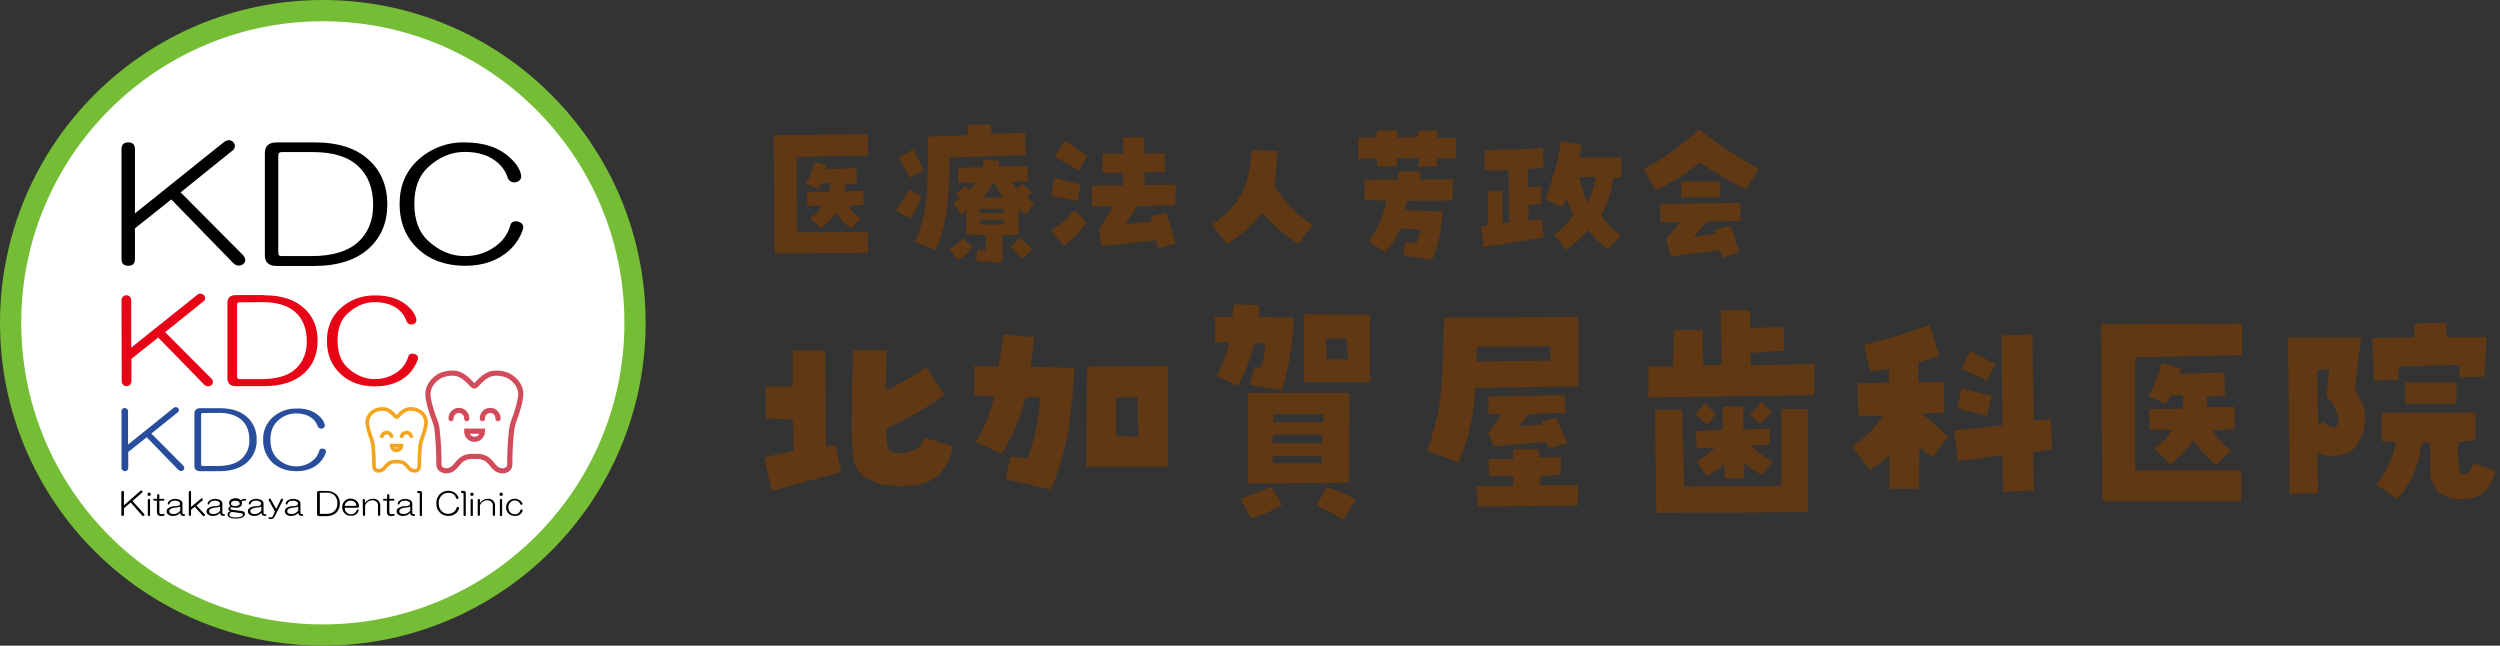 <?xml version="1.0" encoding="utf-8"?>
<!-- Generator: Adobe Illustrator 25.0.1, SVG Export Plug-In . SVG Version: 6.00 Build 0)  -->
<svg version="1.1" id="レイヤー_1" xmlns="http://www.w3.org/2000/svg" xmlns:xlink="http://www.w3.org/1999/xlink" x="0px"
	 y="0px" viewBox="0 0 1341.3 346.4" style="enable-background:new 0 0 1341.3 346.4;" xml:space="preserve">
<rect x="0" y="0" width="1341.3" height="346.4" fill="#333333" stroke="none"/>
<style type="text/css">
	.st0{fill:#603813;}
	.st1{fill:#FFFFFF;stroke:#76BD36;stroke-width:11.39;stroke-miterlimit:10;}
	.st2{fill:#FFFFFF;stroke:#D24B5B;stroke-width:2.782;stroke-miterlimit:10;}
	.st3{fill:none;stroke:#D24B5B;stroke-width:2.782;stroke-linecap:round;stroke-miterlimit:10;}
	.st4{fill:#FFFFFF;stroke:#F4A51F;stroke-width:1.987;stroke-miterlimit:10;}
	.st5{fill:none;stroke:#F4A51F;stroke-width:1.987;stroke-miterlimit:10;}
	.st6{fill:#E60416;}
	.st7{fill:#274D9C;}
</style>
<g>
	<path class="st0" d="M791.5,208.1c-0.4,13.7-3.5,27.1-9,40l-16.9-6.3c4.3-11.4,7.1-23.1,7.8-35.3s1.2-24.3,1.2-36.1l72.2-0.4v37.3
		L791.5,208.1z M792.2,186.1v7.8l39.6-0.4v-7.8L792.2,186.1z M826.4,255.6l-0.4,4.7h20.8l-0.4,11l-53.7,0.4l-0.4-11h19.6v-5.1
		l-12.9-0.4l-0.4-9h13.3V241h13.7v4.3h11.8v9.4L826.4,255.6z M801.3,239.5l-2.7-7.1l7.1-10.2h-7.1v-9.4l40.8-0.8l0.4,9.4l-19.6,0.8
		l-5.5,6.7l13.3-1.2l-0.8-1.6l7.8-2l5.9,13.7l-9.8,2.7l-1.6-3.5L801.3,239.5z"/>
	<path class="st0" d="M443.1,239.5l5.1-0.8l3.1,14.5l-37.3,10.2l-3.9-18l15.7-3.5l-0.4-16.9l-14.5-0.4v-17.3h14.5v-19.2h17.3
		L443.1,239.5z M490.6,241.4c2.7-1.2,4.7-3.9,5.1-6.7l15.3,4.7c-0.8,7.1-4.3,13.3-9.8,17.3c-3.9,2.4-8.6,3.5-13.3,3.9
		c-4.3,0.4-9,0-13.3-0.4c-4.3-0.8-8.2-2.4-11.8-5.1c-3.1-2.7-5.1-7.1-5.1-11.4c-0.4-5.1-0.8-10.2-0.8-14.9c0-13.7,0.4-27.5,0.8-40.8
		h18c-0.4,7.1-0.4,14.1-0.4,21.6c7.5-3.5,14.5-7.8,21.6-12.6l9.8,14.9c-9.8,7.1-20,12.9-31,18c-0.4,3.5,0,7.1,0.8,10.6
		c0.8,1.6,2.7,2.4,6.3,2.7C485.5,243,487.9,242.6,490.6,241.4z"/>
	<path class="st0" d="M537.3,243.4l-13.7-6.3c4.7-7.5,7.8-15.7,9.8-24.3l-10.6-0.8v-15.7l12.9,0.4c1.2-5.9,2-11.4,2.7-17.3l16.5,1.6
		c-0.4,5.1-1.2,10.2-2,15.7l23.5,0.8c-0.4,11-1.6,22-3.1,32.9c-2,11-5.1,21.6-9.4,32.2l-24.3-5.5l2.7-12.2l9,1.2
		c3.9-10.6,6.3-21.6,6.7-32.9h-7.8C547.5,224.2,543.2,234.4,537.3,243.4z M626.7,196.3v54.1h-43.9l0.4-53.7L626.7,196.3z M598.9,234
		l11.8,0.4l-0.4-21.2h-11.4V234z"/>
	<path class="st0" d="M651.8,183.4V170h9.4l0.8-6.7l13.7,0.4l-0.4,6.3l18.8,0.4c-0.4,13.3-2.4,26.3-6.3,38.8l-17.3-2.7l2.4-9
		l3.5-0.4c1.6-4.3,2.4-8.6,2.4-12.9H673c-2,7.8-4.7,15.7-9,22.8l-11.4-5.5c3.5-5.5,5.5-11.4,6.7-17.7L651.8,183.4z M687.9,270.9
		c-5.1,3.1-11,5.5-16.9,7.1l-5.5-10.6c5.5-1.6,11-3.9,16.5-6.3L687.9,270.9z M724,210.8l-0.4,48.2l-54.1,0.4v-48.6H724z
		 M682.8,233.2v4.7h26.7l-0.4-4.7H682.8z M682.8,248.5h26.3v-3.9h-26.3V248.5z M683.2,226.5h26.7v-4.3h-26.7V226.5z M735,168.9V205
		h-35.3v-36.5L735,168.9z M727.5,268.1l-6.7,10.6c-4.7-2.7-9.4-5.1-14.5-7.5l5.5-9.8C717.3,263,722.4,265.4,727.5,268.1z
		 M711.8,192.8h11.4l-0.8-11.4l-11,0.4L711.8,192.8z"/>
	<path class="st0" d="M939.3,189.3v6.7l34.1-0.8V212l-89,1.2v-16.5h13.3l0.4-19.6h15.3l0.4,18.8h9.8l-0.4-29.4h15.7v9.4l18-0.4
		l0.4,12.6L939.3,189.3z M955.8,260.7v-41.2h14.1v55.3l-81.2,0.4l-0.8-55.3h14.5l1.2,41.2L955.8,260.7z M914.6,216.3l5.9,5.9
		l-4.3,5.5l-6.7-5.1L914.6,216.3z M910.3,247.7c3.5-2,7.1-4.7,9.8-7.5l-9.8,0.4l-0.4-9.4l14.1-0.4l0.4-12.6h11v12.2l14.1-0.4v8.6
		l-10.2,0.4c3.5,3.5,7.5,6.3,11.8,8.6l-5.9,7.1c-3.5-1.6-6.7-3.9-9.4-6.3v8.2h-10.6v-7.8c-2.7,2.7-5.9,5.1-9.4,6.7L910.3,247.7z
		 M945.2,215.9l5.5,5.1l-6.3,6.3l-5.5-4.7L945.2,215.9z"/>
	<path class="st0" d="M1043.3,221.4l-12.2,0.4l14.1,12.2l-8.2,11.4l-7.1-5.1l-0.4,22h-15.7v-18.4c-3.1,3.1-6.7,5.9-10.6,8.2
		l-9.4-12.6c6.7-4.3,12.2-10.2,16.9-16.5H997l-0.4-17.3l16.9-0.4v-7.5c-3.5,0.8-6.7,1.2-10.2,1.6l-3.1-14.5
		c11.8-2.7,23.5-6.3,34.9-10.6l5.5,16.5c-3.9,1.2-7.5,2.4-11.4,3.5V205h13.7L1043.3,221.4z M1090.4,179.5l0.8,46.3l9-0.8l0.8,15.7
		l-10.2,2l0.4,20.4l-16.5,0.8l-0.4-19.6l-23.9,3.1l-2-16.5l25.9-2.7l-0.4-48.2L1090.4,179.5z M1050,219.1l2.4-10.6l16.1,3.9
		L1066,223L1050,219.1z M1070.7,195.5l-4.7,8.6l-13.7-6.3l4.7-9.4L1070.7,195.5z"/>
	<path class="st0" d="M1128,268.9l-0.8-94.9l75.7-0.4v16.9l-57.3,1.2v60.8h56.9v16.5H1128z M1199,218.7v11.4l-11.8,0.8
		c2.4,4.3,5.9,7.8,9.8,10.6l-7.8,7.8c-5.1-3.5-9-7.8-12.2-12.9c-3.5,4.7-7.8,9-12.6,12.6l-8.6-8.6c3.9-2.4,7.1-5.5,9.4-9.8h-11.8
		l-0.4-11l18-0.4l0.4-7.1h-6.7c-0.8,1.6-1.6,3.1-2.7,4.7l-9.4-4.3c3.1-5.5,5.5-11.4,7.1-17.7l10.2,2.7c-0.4,0.8-0.8,2-0.8,3.1
		l24.3-0.8l0.4,12.6l-9.8,0.4v5.5h14.9V218.7z"/>
	<path class="st0" d="M1243.7,264.6l-15.3,0.4l-0.8-83.9h39.2l-3.5,27.8c3.5,4.7,5.9,10.6,5.5,16.5c0,5.9-2.4,11.8-6.7,16.1
		c-2.7,2-5.9,2.7-9.4,3.1c-3.1,0.4-6.7-0.4-9.4-2L1243.7,264.6z M1249.6,198.3h-6.3l0.4,30.2l2.7-2.4c1.2,1.6,2.7,2.4,4.3,3.1
		c2,0.8,3.1,0,3.9-2.4c0-5.5-2.4-10.6-6.3-14.1L1249.6,198.3z M1286.5,203.8l-12.9,0.4l-0.8-22.8l22.4-0.4l0.4-7.5l16.9-0.4v7.8
		h21.6l-1.2,21.2l-13.3,0.4v-6.7l-32.2,0.8L1286.5,203.8z M1326.9,248.5l11.8,3.9c-0.8,5.5-3.5,10.2-8.2,13.3
		c-3.5,1.6-7.8,2.4-11.8,2c-3.9,0-7.8-1.6-11-4.3c-2.7-3.5-4.3-7.8-3.9-12.2c0-5.5,0-9.8,0-13.7h-4.7c-0.8,11.4-5.5,22-12.9,30.2
		l-11.4-7.8c5.5-6.3,9.4-14.5,10.6-22.8l-7.5-0.4v-15.3h50.2v14.9l-9,0.8c-0.8,5.1-0.4,10.6,0.4,15.7c0.4,1.2,1.6,2,3.9,1.6
		C1325.3,252.8,1326.5,250.8,1326.9,248.5z M1290.4,216.7v-11.4h27.5v11.4H1290.4z"/>
</g>
<circle class="st1" cx="173.2" cy="173.2" r="167.5"/>
<path class="st2" d="M254.6,244.9c-9.9-0.8-8.6,7.7-15.3,7.7c-1.7,0-3.8-1.1-3.8-3.2c0-6.3-0.3-12.7-1-18.9
	c-0.2-1.8-0.7-3.6-1.4-5.3c-1.4-3.4-3.5-10.2-3.5-13.8s2-6.8,5.7-9.3c2.5-1.7,7.7-2.5,10.7-1.4c4.9,1.8,7.3,6.5,8.5,6.4
	c1.2,0.1,3.5-4.6,8.5-6.4c3-1.1,8.2-0.3,10.7,1.4c3.7,2.4,5.7,5.8,5.7,9.3s-2.1,10.3-3.5,13.8c-0.7,1.7-1.1,3.5-1.4,5.3
	c-0.7,6.3-1,12.6-1,18.9c0,2.1-2.1,3.2-3.8,3.2C263.2,252.6,264.5,244.1,254.6,244.9z"/>
<path class="st3" d="M258.8,224.6c-0.1-2.3,1.7-4.3,4-4.4c2.3-0.1,4.3,1.7,4.4,4c0,0.1,0,0.3,0,0.4"/>
<path class="st3" d="M242,224.6c-0.1-2.3,1.7-4.3,4-4.4c2.3-0.1,4.3,1.7,4.4,4c0,0.1,0,0.3,0,0.4"/>
<path class="st3" d="M250.4,231.3c-0.1,2.3,1.7,4.3,4,4.4c2.3,0.1,4.3-1.7,4.4-4c0-0.1,0-0.3,0-0.4H250.4z"/>
<path class="st4" d="M212.8,247.7c-6.2-0.5-5.5,4.9-9.7,4.9c-1.2,0.1-2.3-0.8-2.4-2c0-4-0.2-8-0.6-12c-0.2-1.1-0.5-2.3-0.9-3.4
	c-0.9-2.2-2.2-6.5-2.2-8.7c0.1-2.4,1.5-4.7,3.6-5.9c2.1-1.2,4.5-1.5,6.8-0.9c3.1,1.1,4.6,4.1,5.4,4.1s2.2-2.9,5.4-4.1
	c2.3-0.6,4.7-0.3,6.8,0.9c2.1,1.2,3.5,3.4,3.6,5.9c0,2.2-1.3,6.5-2.2,8.7c-0.4,1.1-0.7,2.2-0.9,3.4c-0.4,4-0.6,8-0.6,12
	c-0.1,1.2-1.2,2.1-2.4,2C218.2,252.6,219,247.2,212.8,247.7z"/>
<path class="st5" d="M215.4,234.9c-0.1-1.5,1-2.7,2.5-2.8s2.7,1,2.8,2.5c0,0.1,0,0.2,0,0.3"/>
<path class="st5" d="M204.8,234.9c-0.1-1.5,1-2.7,2.5-2.8s2.7,1,2.8,2.5c0,0.1,0,0.2,0,0.3"/>
<path class="st5" d="M210.1,239.1c0.1,1.5,1.4,2.6,2.8,2.5c1.3-0.1,2.4-1.2,2.5-2.5H210.1z"/>
<path d="M65.2,80c0-2.4,1.2-3.6,3.6-3.6s3.6,1.2,3.6,3.6v34.5l47.9-38.4c1.9-1.3,3.6-1.2,5,0.3c1.1,1.3,0.9,3.1-0.3,4.2
	c-0.1,0.1-0.3,0.2-0.4,0.3l-27.7,22.3l33.7,33.9c1.4,1.9,1.3,3.6-0.4,4.8c-1.9,1.1-3.7,0.7-5.3-1l-33-33.9l-19.5,15.5V139
	c0,2.4-1.2,3.6-3.6,3.6s-3.6-1.2-3.6-3.6L65.2,80z"/>
<path d="M168.8,76.4c12.6,0,22.3,3.1,29.1,9.4c6.6,6,9.9,14,9.9,23.9c0,9.7-3.3,17.5-9.9,23.6c-6.9,6.2-16.7,9.4-29.5,9.4h-19.9
	c-4.3,0-6.4-1.9-6.4-5.8V82.2c0-3.9,2.1-5.8,6.4-5.8H168.8z M151.1,81.6c-1.2,0-1.8,0.5-1.8,1.6v52.6c0,1.1,0.6,1.6,1.8,1.6h16
	c11.1,0,19.4-2.5,24.9-7.4c5.5-5,8.2-11.6,8.2-20c0-9-2.7-16-8.2-21c-5.4-5-13.5-7.4-24.1-7.4L151.1,81.6z"/>
<path d="M273.8,84.8c3.1,2.8,5,5.7,5.7,8.7c0.5,2.2-0.4,3.6-2.5,4.2c-1.9,0.6-3.9-0.4-4.6-2.3c-0.9-3-2.7-5.7-5-7.8
	c-4.5-4.1-10.5-6.1-18.1-6.1c-7.1,0-13.6,2.7-19.5,8.1c-5,4.5-7.5,11.1-7.5,19.7c0,8.8,2.5,15.5,7.5,20c5.9,5.4,12.4,8.1,19.5,8.1
	c7,0.1,13.7-2.4,18.8-7.1c2.7-2.5,4.7-5.8,5.7-9.4c0.5-1.9,2-2.6,4.6-1.9c2.1,0.9,2.8,2.3,2.1,4.2c-1.4,4.2-3.9,8-7.1,11
	c-6.2,5.6-14.1,8.4-23.8,8.4c-10.2,0-18.5-2.9-24.9-8.7c-6.9-6.2-10.3-14.4-10.3-24.5c0-9.7,3.3-17.5,9.9-23.6
	c6.8-6.2,15.7-9.6,24.9-9.4C259.8,76.4,267.9,79.2,273.8,84.8z"/>
<path class="st6" d="M65.2,161c0-1.4,1.2-2.6,2.6-2.6c1.4,0,2.6,1.2,2.6,2.6v25.5l35.4-28.3c1-0.9,2.7-0.9,3.6,0.2
	c0,0,0,0.1,0.1,0.1c0.8,0.9,0.7,2.3-0.2,3.1c-0.1,0.1-0.2,0.2-0.3,0.2l-20.4,16.4l24.9,25c1.1,1.4,1,2.6-0.3,3.6
	c-1.3,0.8-3,0.5-3.9-0.7l-24.4-25l-14.4,11.4v12.1c0,1.4-1.2,2.6-2.6,2.6c-1.4,0-2.6-1.2-2.6-2.6c0,0,0,0,0,0L65.2,161z"/>
<path class="st6" d="M141.6,158.4c9.3,0,16.4,2.3,21.5,6.9c4.9,4.4,7.3,10.3,7.3,17.6c0,7.1-2.4,12.9-7.3,17.4
	c-5.1,4.6-12.3,6.9-21.7,6.9h-14.7c-3.1,0-4.7-1.4-4.7-4.3v-40.3c0-2.9,1.6-4.3,4.7-4.3H141.6z M128.5,162.2c-0.9,0-1.3,0.4-1.3,1.2
	v38.8c0,0.8,0.4,1.2,1.3,1.2h11.8c8.2,0,14.3-1.8,18.3-5.5c4-3.7,6-8.6,6-14.8c0-6.7-2-11.8-6-15.5c-4-3.7-9.9-5.5-17.8-5.5
	L128.5,162.2z"/>
<path class="st6" d="M219.1,164.5c2,1.7,3.5,3.9,4.2,6.4c0.4,1.2-0.2,2.6-1.4,3c-0.1,0-0.3,0.1-0.4,0.1c-1.4,0.4-2.9-0.3-3.4-1.7
	c-0.7-2.2-2-4.2-3.7-5.7c-3.3-3-7.8-4.5-13.4-4.5c-5.2,0-10,2-14.4,6c-3.7,3.3-5.5,8.2-5.5,14.5c0,6.5,1.8,11.4,5.5,14.8
	c4.4,4,9.2,6,14.4,6c5.1,0.1,10.1-1.8,13.9-5.2c2-1.9,3.4-4.3,4.2-6.9c0.4-1.4,1.5-1.9,3.4-1.4c1.6,0.7,2.1,1.7,1.6,3.1
	c-1.1,3.1-2.9,5.9-5.2,8.1c-4.5,4.1-10.4,6.2-17.6,6.2c-7.5,0-13.6-2.1-18.3-6.4c-5.1-4.6-7.6-10.6-7.6-18.1
	c0-7.1,2.4-12.9,7.3-17.4c5-4.6,11.6-7,18.3-6.9C208.7,158.4,214.7,160.4,219.1,164.5z"/>
<path class="st7" d="M65.1,220.8c-0.1-1,0.7-1.9,1.7-1.9s1.9,0.7,1.9,1.7c0,0.1,0,0.2,0,0.3v17.6l24.4-19.6c0.7-0.7,1.8-0.6,2.5,0.1
	c0,0,0,0,0,0c0.6,0.6,0.5,1.6-0.1,2.1c-0.1,0.1-0.1,0.1-0.2,0.2l-14.1,11.3l17.2,17.3c0.7,1,0.7,1.8-0.2,2.5
	c-0.9,0.6-2.1,0.3-2.7-0.5l-16.8-17.3l-9.9,7.9v8.4c0.1,1-0.7,1.9-1.7,1.9s-1.9-0.7-1.9-1.7c0-0.1,0-0.2,0-0.3V220.8z"/>
<path class="st7" d="M117.8,219c6.4,0,11.3,1.6,14.8,4.8c3.4,3.1,5.3,7.6,5.1,12.2c0.2,4.6-1.7,8.9-5.1,12c-3.5,3.2-8.5,4.8-15,4.8
	h-10.1c-2.2,0-3.3-1-3.2-3v-27.8c0-2,1.1-3,3.2-3L117.8,219z M108.8,221.6c-0.6,0-0.9,0.3-0.9,0.8v26.8c0,0.6,0.3,0.8,0.9,0.8h8.1
	c5.7,0,9.9-1.3,12.7-3.8c2.8-2.6,4.3-6.3,4.2-10.2c0-4.6-1.4-8.2-4.2-10.7c-2.8-2.5-6.9-3.8-12.3-3.8L108.8,221.6z"/>
<path class="st7" d="M171.3,223.3c1.4,1.1,2.4,2.7,2.9,4.4c0.3,0.9-0.2,1.8-1,2.1c-0.1,0-0.2,0.1-0.3,0.1c-1,0.3-2-0.2-2.4-1.1
	c-0.5-1.5-1.4-2.9-2.5-3.9c-2.3-2.1-5.4-3.1-9.2-3.1c-3.7,0-7.3,1.5-9.9,4.1c-2.5,2.3-3.8,5.6-3.8,10c0,4.5,1.3,7.9,3.8,10.2
	c2.7,2.6,6.2,4.1,9.9,4.1c3.5,0.1,7-1.2,9.6-3.6c1.4-1.3,2.4-2.9,2.9-4.8c0.2-1,1-1.3,2.4-1c1.1,0.4,1.4,1.2,1.1,2.1
	c-0.7,2.1-2,4-3.6,5.6c-3.1,2.9-7.2,4.3-12.1,4.3c-5.2,0-9.4-1.5-12.7-4.4c-3.5-3.2-5.4-7.8-5.2-12.5c-0.2-4.6,1.7-8.9,5.1-12
	c3.5-3.1,8-4.8,12.7-4.7C164.1,219,168.3,220.4,171.3,223.3z"/>
<path d="M65.1,264.1c0-0.5,0.2-0.7,0.7-0.7c0.4,0,0.7,0.2,0.7,0.7v7l8.9-7.8c0.2-0.2,0.6-0.2,0.8,0c0,0,0.1,0.1,0.1,0.1
	c0.2,0.3,0.2,0.7-0.1,0.9c0,0,0,0,0,0l-5.1,4.5l6.2,6.9c0.3,0.3,0.3,0.7,0,0.9c0,0,0,0-0.1,0.1c-0.3,0.2-0.7,0.2-1-0.1
	c0,0,0,0,0-0.1l-6.1-6.9l-3.6,3.1v3.4c0,0.5-0.2,0.7-0.7,0.7s-0.7-0.2-0.7-0.7L65.1,264.1z"/>
<path d="M80.6,264.5c0.2,0.2,0.3,0.4,0.3,0.7c0,0.5-0.4,0.9-0.9,0.9c-0.5,0-0.9-0.4-0.9-0.9c0,0,0,0,0,0c0-0.2,0.1-0.5,0.3-0.7
	C79.6,264.2,80.2,264.2,80.6,264.5z M79.3,268.3c0-0.4,0.2-0.6,0.6-0.6s0.6,0.2,0.6,0.6v7.9c0,0.4-0.2,0.7-0.6,0.7s-0.6-0.2-0.6-0.7
	V268.3z"/>
<path d="M84.3,267.6v-1.8c0-0.4,0.2-0.7,0.6-0.7c0.4,0,0.6,0.2,0.6,0.7v1.8h2.2c0.3,0,0.5,0.1,0.5,0.5s-0.2,0.5-0.5,0.5h-2.2v6.1
	c0,0.3,0.1,0.7,0.3,0.9c0.3,0.2,0.6,0.3,1,0.3c0.3,0,0.6-0.1,0.8-0.2c0.3-0.1,0.5,0,0.7,0.3c0.1,0.3-0.1,0.5-0.4,0.7
	c-0.4,0.1-0.9,0.2-1.3,0.2c-0.6,0-1.2-0.1-1.8-0.5c-0.4-0.4-0.6-1-0.6-1.6v-6.2h-1.5c-0.3,0-0.5-0.2-0.5-0.5s0.2-0.5,0.5-0.5
	L84.3,267.6z"/>
<path d="M97.2,268.6c0.5,0.5,0.8,1.3,0.7,2v4.4c0,0.6,0.3,0.9,0.8,0.9c0.4,0,0.6,0.1,0.6,0.4s-0.2,0.5-0.6,0.5c-0.5,0.1-1,0-1.4-0.3
	c-0.4-0.3-0.6-0.8-0.7-1.3c-0.9,1.1-2.3,1.6-3.7,1.6c-1,0.1-1.9-0.2-2.7-0.8c-0.5-0.4-0.8-1-0.8-1.6c0-0.6,0.2-1.2,0.7-1.6
	c1-0.8,2.3-1.2,3.6-1.2c0.6,0,1.2-0.1,1.8-0.2c0.3-0.1,0.6-0.2,0.8-0.4c0.2-0.2,0.3-0.6,0.3-0.9c0-0.3-0.2-0.6-0.4-0.8
	c-0.7-0.5-1.6-0.8-2.4-0.7c-1.5,0-2.5,0.5-2.8,1.6c-0.1,0.4-0.4,0.5-0.7,0.5c-0.3-0.1-0.4-0.4-0.3-0.7c0,0,0,0,0,0
	c0.1-0.4,0.3-0.9,0.7-1.2C92.5,267.3,95.2,267.3,97.2,268.6L97.2,268.6z M96.7,271.8c-0.8,0.3-1.6,0.5-2.4,0.5
	c-2.3,0.2-3.5,0.9-3.5,1.9s0.8,1.6,2.2,1.6c1.4,0.1,2.8-0.6,3.7-1.8L96.7,271.8z"/>
<path d="M101.3,264c0-0.4,0.2-0.6,0.6-0.6s0.6,0.2,0.6,0.6v8l5.4-4.5c0.2-0.2,0.6-0.2,0.8,0.1c0,0,0,0,0,0c0.2,0.3,0.2,0.7-0.1,0.9
	c0,0,0,0,0,0l-3.2,2.7l4.4,4.7c0.2,0.2,0.2,0.6,0,0.9c-0.3,0.2-0.7,0.2-1-0.1l-4.3-4.8l-2,1.6v2.6c0,0.4-0.2,0.7-0.6,0.7
	c-0.4,0-0.6-0.2-0.6-0.7L101.3,264z"/>
<path d="M118.6,268.6c0.5,0.5,0.8,1.3,0.7,2v4.4c0,0.6,0.3,0.9,0.8,0.9c0.4,0,0.6,0.1,0.6,0.4c0,0.4-0.2,0.5-0.6,0.5
	c-0.7,0-1.2-0.1-1.4-0.3c-0.4-0.3-0.6-0.8-0.7-1.3c-0.9,1.1-2.3,1.6-3.7,1.6c-1,0.1-1.9-0.2-2.7-0.8c-0.5-0.4-0.8-1-0.8-1.6
	c0-0.6,0.2-1.2,0.7-1.6c1-0.8,2.3-1.2,3.6-1.2c0.6,0,1.2-0.1,1.8-0.2c0.3-0.1,0.6-0.2,0.8-0.4c0.2-0.2,0.3-0.6,0.3-0.9
	c0-0.3-0.2-0.6-0.4-0.8c-0.7-0.5-1.6-0.8-2.4-0.7c-1.5,0-2.5,0.5-2.8,1.6c-0.1,0.4-0.4,0.5-0.7,0.5c-0.3-0.1-0.4-0.4-0.3-0.7
	c0,0,0,0,0,0c0.1-0.4,0.3-0.9,0.7-1.2C114,267.3,116.6,267.3,118.6,268.6L118.6,268.6z M118.1,271.8c-0.8,0.3-1.6,0.5-2.4,0.5
	c-2.3,0.2-3.5,0.9-3.5,1.9s0.8,1.6,2.2,1.6c1.4,0.1,2.8-0.6,3.7-1.8V271.8z"/>
<path d="M131.4,267.6c0.4,0,0.6,0.2,0.6,0.5s-0.2,0.5-0.6,0.5c-0.7-0.1-1.4,0.1-1.8,0.6c0.1,0.3,0.2,0.6,0.2,0.9
	c0,0.6-0.2,1.2-0.7,1.6c-0.8,0.6-1.7,0.8-2.7,0.7c-0.7,0-1.5-0.1-2.2-0.3c-0.3,0.2-0.5,0.4-0.6,0.5c-0.1,0.2-0.1,0.4,0,0.5
	c0.4,0.3,0.9,0.5,1.4,0.5l3.4,0.4c0.8,0,1.6,0.2,2.4,0.5c0.4,0.3,0.6,0.8,0.6,1.2c0,0.5-0.2,1-0.6,1.4c-0.7,0.7-2.1,1.1-4.1,1.1
	c-2.1,0-3.5-0.3-4.1-1c-0.3-0.3-0.5-0.7-0.5-1.2c0-0.7,0.5-1.3,1.4-1.8c-0.5-0.1-0.9-0.5-1-1c0-0.3,0.1-0.6,0.3-0.9
	c0.3-0.3,0.5-0.6,0.9-0.8c-0.5-0.4-0.8-1-0.8-1.6c0-0.6,0.3-1.3,0.7-1.7c0.8-0.6,1.8-0.9,2.8-0.9c1-0.1,2,0.3,2.8,1
	C129.7,268,130.6,267.6,131.4,267.6z M124.3,274.6c-0.8,0.4-1.2,0.9-1.2,1.5c0,0.6,0.4,1.1,1,1.2c0.7,0.2,1.5,0.3,2.3,0.3
	c2.6,0,3.9-0.5,3.9-1.5c0-0.4-0.4-0.7-1.2-0.8L124.3,274.6z M123.9,270.2c0,0.4,0.2,0.7,0.5,0.9c1.2,0.6,2.5,0.6,3.7,0
	c0.3-0.2,0.5-0.5,0.5-0.9c0-0.4-0.2-0.9-0.5-1.1c-1.2-0.6-2.5-0.6-3.7,0C124.2,269.4,124,269.8,123.9,270.2L123.9,270.2z"/>
<path d="M140.7,268.6c0.5,0.5,0.8,1.3,0.7,2v4.4c0,0.6,0.3,0.9,0.9,0.9c0.4,0,0.6,0.1,0.6,0.4c0,0.4-0.2,0.5-0.6,0.5
	c-0.7,0-1.2-0.1-1.4-0.3c-0.4-0.3-0.6-0.8-0.7-1.3c-0.9,1.1-2.3,1.6-3.7,1.6c-1,0.1-1.9-0.2-2.7-0.8c-0.5-0.4-0.8-1-0.8-1.6
	c0-0.6,0.2-1.2,0.6-1.6c1-0.8,2.3-1.2,3.6-1.2c0.6,0,1.2-0.1,1.8-0.2c0.3-0.1,0.6-0.2,0.8-0.4c0.2-0.2,0.3-0.6,0.3-0.9
	c0-0.3-0.2-0.6-0.4-0.8c-0.7-0.5-1.6-0.8-2.4-0.7c-1.5,0-2.5,0.5-2.8,1.6c-0.1,0.4-0.4,0.5-0.7,0.5c-0.3-0.1-0.4-0.4-0.3-0.7
	c0,0,0,0,0,0c0.1-0.4,0.3-0.9,0.6-1.2C136.1,267.3,138.7,267.3,140.7,268.6L140.7,268.6z M140.2,271.8c-0.8,0.3-1.6,0.5-2.4,0.5
	c-2.3,0.2-3.5,0.9-3.5,1.9s0.8,1.6,2.2,1.6c1.4,0.1,2.8-0.6,3.7-1.8V271.8z"/>
<path d="M147.5,274.4l-3.3-6c-0.1-0.3-0.1-0.6,0.2-0.8c0.4-0.2,0.6-0.1,0.9,0.3l2.9,5.2l2.5-5.2c0.2-0.4,0.5-0.5,0.9-0.3
	c0.3,0.2,0.3,0.5,0.2,0.8l-4.5,8.9c-0.2,0.3-0.5,0.6-0.8,0.9c-0.4,0.2-0.8,0.3-1.2,0.3c-0.3,0-0.6,0-0.9-0.1
	c-0.2-0.1-0.4-0.3-0.3-0.6c0.1-0.2,0.3-0.4,0.5-0.3c0,0,0,0,0,0c0.3,0.1,0.5,0.1,0.8,0.1c0.5,0,0.9-0.4,1.1-0.9L147.5,274.4z"/>
<path d="M160.5,268.6c0.5,0.5,0.8,1.3,0.7,2v4.4c0,0.6,0.3,0.9,0.9,0.9c0.4,0,0.6,0.1,0.6,0.4s-0.2,0.5-0.6,0.5
	c-0.7,0-1.2-0.1-1.4-0.3c-0.4-0.3-0.6-0.8-0.7-1.3c-0.9,1.1-2.3,1.6-3.7,1.6c-1,0.1-1.9-0.2-2.7-0.8c-0.5-0.4-0.8-1-0.8-1.6
	c0-0.6,0.2-1.2,0.6-1.6c1-0.8,2.3-1.2,3.6-1.2c0.6,0,1.2-0.1,1.8-0.2c0.3-0.1,0.6-0.2,0.8-0.4c0.2-0.2,0.3-0.6,0.3-0.9
	c0-0.3-0.2-0.6-0.4-0.8c-0.7-0.5-1.6-0.8-2.4-0.7c-1.5,0-2.5,0.5-2.8,1.6c-0.1,0.4-0.4,0.5-0.7,0.5c-0.3-0.1-0.4-0.4-0.3-0.7
	c0,0,0,0,0,0c0.1-0.4,0.3-0.9,0.6-1.2C155.9,267.3,158.5,267.3,160.5,268.6L160.5,268.6z M160,271.8c-0.8,0.3-1.6,0.5-2.4,0.5
	c-2.3,0.2-3.5,0.9-3.5,1.9s0.7,1.6,2.2,1.6c1.4,0.1,2.8-0.6,3.7-1.8V271.8z"/>
<path d="M175.1,263.4c2-0.1,3.9,0.6,5.4,1.9c1.3,1.3,1.9,3.1,1.8,4.9c0.1,1.8-0.6,3.5-1.8,4.8c-1.5,1.4-3.5,2-5.5,1.9h-3.7
	c-0.6,0.1-1.1-0.3-1.2-0.9c0-0.1,0-0.2,0-0.3v-11.1c-0.1-0.5,0.2-1.1,0.8-1.2c0.1,0,0.3,0,0.4,0L175.1,263.4z M171.9,264.4
	c-0.2,0-0.3,0.1-0.3,0.3v10.7c0,0.2,0.1,0.3,0.2,0.3c0,0,0.1,0,0.1,0h3c1.7,0.1,3.3-0.4,4.6-1.5c1-1.1,1.6-2.6,1.5-4.1
	c0.1-1.6-0.4-3.1-1.5-4.3c-1.2-1.1-2.8-1.6-4.5-1.5L171.9,264.4z"/>
<path d="M191.5,268.9c0.7,0.7,1.1,1.6,1.1,2.6c0.1,0.4-0.2,0.8-0.6,0.9c-0.1,0-0.1,0-0.2,0h-6.8c-0.1,1.9,1.3,3.5,3.2,3.5
	c0,0,0.1,0,0.1,0c0.9,0.1,1.8-0.3,2.4-1c0.3-0.3,0.5-0.7,0.7-1.2c0.1-0.3,0.4-0.4,0.6-0.3c0,0,0.1,0,0.1,0c0.3,0.1,0.4,0.4,0.3,0.7
	c-0.2,0.5-0.5,1-0.9,1.4c-0.8,0.9-2,1.3-3.2,1.2c-1.3,0.1-2.5-0.4-3.4-1.3c-0.9-0.9-1.4-2.2-1.3-3.5c0-1.2,0.5-2.3,1.3-3.1
	c0.9-0.9,2.1-1.4,3.4-1.3C189.5,267.6,190.6,268,191.5,268.9z M184.9,271.4h6c0.2,0,0.3-0.1,0.3-0.2c0,0,0-0.1,0-0.1
	c0-0.6-0.3-1.2-0.8-1.6c-0.6-0.6-1.4-0.9-2.3-0.9c-0.9,0-1.8,0.4-2.4,1C185.3,270.1,185,270.7,184.9,271.4L184.9,271.4z"/>
<path d="M194.6,268.3c0-0.4,0.2-0.6,0.6-0.6s0.6,0.2,0.6,0.6v1.6c0.3-0.4,0.6-0.8,1-1.1c0.9-0.8,2-1.2,3.2-1.2
	c1.1-0.1,2.3,0.3,3.1,1.1c0.6,0.7,1,1.7,0.9,2.6v4.8c0,0.4-0.2,0.7-0.6,0.7c-0.4,0-0.6-0.2-0.6-0.7v-4.6c0.1-0.8-0.2-1.6-0.7-2.2
	c-0.6-0.6-1.4-0.9-2.2-0.9c-1.8,0-3.4,1.1-4,2.8v4.9c0,0.4-0.2,0.7-0.6,0.7s-0.6-0.2-0.6-0.7L194.6,268.3z"/>
<path d="M207.7,267.6v-1.8c0-0.4,0.2-0.7,0.6-0.7s0.6,0.2,0.6,0.7v1.8h2.2c0.4,0,0.5,0.1,0.5,0.5s-0.2,0.5-0.5,0.5h-2.2v6.1
	c0,0.3,0.1,0.7,0.3,0.9c0.3,0.2,0.6,0.3,1,0.3c0.3,0,0.6-0.1,0.9-0.2c0.3-0.1,0.5,0,0.6,0.3c0.1,0.3,0,0.5-0.4,0.7
	c-0.4,0.1-0.9,0.2-1.3,0.2c-0.6,0-1.3-0.1-1.8-0.5c-0.4-0.4-0.6-1-0.6-1.6v-6.2h-1.6c-0.4,0-0.5-0.2-0.5-0.5s0.2-0.5,0.5-0.5
	L207.7,267.6z"/>
<path d="M220.5,268.6c0.5,0.5,0.8,1.3,0.7,2v4.4c0,0.6,0.3,0.9,0.9,0.9c0.4,0,0.6,0.1,0.6,0.4s-0.2,0.5-0.6,0.5
	c-0.7,0-1.2-0.1-1.4-0.3c-0.4-0.3-0.6-0.8-0.7-1.3c-0.9,1.1-2.3,1.6-3.7,1.6c-1,0.1-1.9-0.2-2.7-0.8c-0.5-0.4-0.8-1-0.8-1.6
	c0-0.6,0.2-1.2,0.7-1.6c1-0.8,2.3-1.2,3.6-1.2c0.6,0,1.2-0.1,1.8-0.2c0.3-0.1,0.6-0.2,0.8-0.4c0.2-0.2,0.3-0.6,0.3-0.9
	c0-0.3-0.2-0.6-0.4-0.8c-0.7-0.5-1.6-0.8-2.4-0.7c-1.5,0-2.5,0.5-2.8,1.6c-0.1,0.4-0.4,0.5-0.7,0.5c-0.3-0.1-0.4-0.4-0.3-0.7
	c0,0,0,0,0,0c0.1-0.4,0.3-0.9,0.7-1.2C215.9,267.3,218.5,267.3,220.5,268.6L220.5,268.6z M220.1,271.8c-0.8,0.3-1.6,0.5-2.4,0.5
	c-2.3,0.2-3.5,0.9-3.5,1.9s0.7,1.6,2.2,1.6c1.4,0.1,2.8-0.6,3.7-1.8V271.8z"/>
<path d="M225.2,263.4c0.5-0.1,1.1,0.2,1.2,0.8c0,0.1,0,0.3,0,0.4v11.6c0,0.4-0.2,0.7-0.6,0.7s-0.6-0.2-0.6-0.7V265
	c0-0.2-0.1-0.4-0.4-0.5c0,0-0.1,0-0.1,0h-0.3c-0.4,0-0.6-0.2-0.6-0.5c0-0.3,0.2-0.6,0.5-0.6c0.1,0,0.1,0,0.2,0L225.2,263.4z"/>
<path d="M244.9,265.1c0.5,0.5,0.9,1.1,1.1,1.8c0.1,0.3-0.1,0.7-0.4,0.8c0,0,0,0,0,0c-0.4,0.1-0.7-0.1-0.9-0.5
	c-0.2-0.6-0.5-1.1-0.9-1.6c-0.9-0.9-2.1-1.3-3.4-1.2c-1.4,0-2.7,0.6-3.6,1.6c-1,1.1-1.5,2.5-1.4,4c-0.1,1.5,0.4,3,1.4,4.1
	c0.9,1,2.2,1.6,3.6,1.6c1.3,0,2.6-0.5,3.5-1.4c0.5-0.5,0.9-1.2,1.1-1.9c0.1-0.4,0.4-0.5,0.9-0.4c0.3,0.1,0.5,0.4,0.4,0.8
	c0,0,0,0.1,0,0.1c-0.3,0.8-0.7,1.6-1.3,2.2c-1.2,1.1-2.8,1.8-4.4,1.7c-1.7,0.1-3.4-0.6-4.6-1.8c-1.3-1.3-2-3.1-1.9-5
	c-0.1-1.8,0.6-3.5,1.8-4.8c1.2-1.2,2.9-1.9,4.6-1.9C242,263.3,243.7,263.9,244.9,265.1z"/>
<path d="M248.7,263.4c0.5-0.1,1.1,0.2,1.2,0.8c0,0.1,0,0.3,0,0.4v11.6c0,0.4-0.2,0.7-0.6,0.7s-0.6-0.2-0.6-0.7V265
	c0-0.2-0.1-0.4-0.3-0.5c0,0-0.1,0-0.1,0H248c-0.4,0-0.7-0.2-0.7-0.5c0-0.3,0.2-0.6,0.5-0.7c0.1,0,0.1,0,0.2,0L248.7,263.4z"/>
<path d="M253.8,264.5c0.2,0.2,0.3,0.4,0.3,0.7c0,0.5-0.4,0.9-0.9,0.9c0,0,0,0,0,0c-0.5,0-0.9-0.4-0.9-0.9l0,0c0-0.5,0.4-0.9,0.9-0.9
	c0,0,0,0,0,0C253.4,264.3,253.6,264.4,253.8,264.5z M252.5,268.3c0-0.4,0.2-0.6,0.6-0.6s0.6,0.2,0.6,0.6v7.9c0,0.4-0.2,0.7-0.6,0.7
	s-0.6-0.2-0.6-0.7V268.3z"/>
<path d="M256.3,268.3c0-0.4,0.2-0.6,0.6-0.6s0.6,0.2,0.6,0.6v1.6c0.3-0.4,0.6-0.8,1-1.1c0.9-0.8,2-1.2,3.1-1.2
	c1.1-0.1,2.3,0.3,3.1,1.1c0.6,0.7,1,1.7,0.9,2.6v4.8c0,0.4-0.2,0.7-0.6,0.7s-0.6-0.2-0.6-0.7v-4.6c0.1-0.8-0.2-1.6-0.7-2.2
	c-0.6-0.6-1.4-0.9-2.2-0.9c-1.8,0-3.4,1.1-4,2.8v4.9c0,0.4-0.2,0.7-0.6,0.7s-0.6-0.2-0.6-0.7L256.3,268.3z"/>
<path d="M269.5,264.5c0.2,0.2,0.3,0.4,0.3,0.7c0,0.5-0.4,0.9-0.9,0.9c-0.5,0-0.9-0.4-0.9-0.9c0,0,0,0,0,0c0-0.2,0.1-0.5,0.3-0.7
	C268.6,264.2,269.1,264.2,269.5,264.5L269.5,264.5z M268.2,268.3c0-0.4,0.2-0.6,0.6-0.6s0.6,0.2,0.6,0.6v7.9c0,0.4-0.2,0.7-0.6,0.7
	s-0.6-0.2-0.6-0.7V268.3z"/>
<path d="M279.5,268.9c0.3,0.3,0.6,0.7,0.7,1c0.2,0.3,0.1,0.7-0.2,0.9c-0.3,0.2-0.7,0-0.8-0.3c0,0,0,0,0,0c-0.5-1.2-1.6-2-3-2
	c-0.9,0-1.8,0.3-2.4,1c-1.4,1.5-1.4,3.8-0.1,5.4c0.7,0.7,1.6,1,2.5,1c0.8,0.1,1.6-0.2,2.2-0.8c0.4-0.4,0.6-0.8,0.8-1.3
	c0.1-0.4,0.4-0.5,0.7-0.5s0.5,0.3,0.5,0.7c-0.2,0.7-0.6,1.2-1,1.7c-0.9,0.8-2,1.2-3.2,1.1c-1.3,0-2.5-0.4-3.4-1.3
	c-1.8-1.8-1.7-4.8,0.1-6.6c0.9-0.9,2.1-1.4,3.4-1.3C277.4,267.6,278.6,268.1,279.5,268.9z"/>
<path class="st0" d="M415.6,136l-0.5-63.5l50.6-0.4l0.1,11.3l-38.4,0.8l0.1,40.5l38.1-0.1l0.1,11L415.6,136z M463.3,102.4v7.5
	l-8,0.5c1.6,2.8,3.8,5.2,6.4,7.1l-5.1,5.1c-3.3-2.2-6-5.2-8-8.6c-2.3,3.2-5.1,6.1-8.2,8.6l-5.7-5.6c2.7-1.5,4.8-3.8,6.2-6.5
	l-7.8-0.1l-0.2-7.4l12-0.2l0.3-4.6h-4.5c-0.6,1-1.1,2-1.8,3.2l-6.5-2.8c2.1-3.6,3.7-7.6,4.6-11.7l6.8,1.8c-0.2,0.7-0.4,1.3-0.6,2.1
	l16.2-0.6l0.3,8.3l-6.5,0.3v3.8L463.3,102.4z"/>
<path class="st0" d="M494.4,105.2c-1.4,4.3-3.5,8.4-6.1,12.1l-7.7-4.5c2.7-3.4,5-7.1,6.8-11.1L494.4,105.2z M495.4,91.4l-7.1,4
	c-1.9-3.7-3.9-7.2-6.1-10.7l7.6-4.4C492,83.9,493.9,87.6,495.4,91.4z M550,71.2l0.2,12l-40.8,1.3c0,8.3-0.3,16.7-1.1,25.2
	c-0.8,8.5-2.9,16.7-6.3,24.5l-11-4.4c3.8-8.8,5.9-18.3,6.4-27.8c0.5-9.6,0.6-19.2,0.3-28.7l21.4-0.7l0.2-5.8h12.2l0.4,5L550,71.2z
	 M521.8,132.6c-2.1,2.7-4.7,5.1-7.7,6.8l-4.8-5.8c2.8-1.5,5.3-3.5,7.5-5.8L521.8,132.6z M537.8,126.2v14.7l-14.1-0.8l0.7-5.9h4.5
	v-8.1l-10.6-0.2l0.2-13c-1,0.8-1.9,1.5-2.8,2.1l-4.2-6c1.2-0.7,2.4-1.6,3.4-2.5c-0.6-0.9-1.4-1.7-2.3-2.2l4.9-4.5
	c0.9,0.6,1.6,1.3,2.4,2c1.4-0.9,2.5-2.3,3.1-3.9l-8.9,0.2l-0.1-8.1l13-0.2c0.4-1.4,0.7-2.7,0.9-4.1l8.1,0.5c-0.1,1-0.2,2-0.3,3
	l15.7-0.2l-0.1,8.3l-8.4,0.2c0.8,1.3,1.8,2.6,2.8,3.8c1-0.9,2-1.8,3-2.7l4.9,4.7c-0.9,0.8-1.8,1.6-2.8,2.4c1.2,1.1,2.5,2.2,3.9,3.2
	l-4,6.1c-1.5-0.9-2.9-1.9-4.2-3v14L537.8,126.2z M525.6,112.1l-0.1,2.3h12.8l0.2-2.4L525.6,112.1z M525.8,120.5h12.8l-0.2-2.6h-12.7
	L525.8,120.5z M532.7,98.1c-1.4,2.9-3.3,5.6-5.5,7.9h11.2c-2-2.4-3.6-5.1-5-7.9H532.7z M547,127.7c2.5,1.8,4.8,3.9,6.8,6.1l-5.2,5.1
	c-2-2.2-4.1-4.2-6.3-6.1L547,127.7z"/>
<path class="st0" d="M579.8,99.1l-1.7,8.8l-14.3-2.7l2-9.7L579.8,99.1z M582.9,119.3c-3.3,4.8-7.4,9.1-12,12.6l-7.1-8
	c4.7-3.1,9.1-6.9,12.8-11.1L582.9,119.3z M565.9,84.1l5.5-8.6c4.1,2.6,8.1,5.3,12,8.1l-4.6,8.1C574.6,89,570.3,86.4,565.9,84.1
	L565.9,84.1z M585.8,99.6l16.7-0.2v-6.7h-10.9l-0.1-10.2l11-0.1l0.1-8.8h11.3l0.1,8.7l10.8-0.1l0.2,10.1l-11,0.2v6.8l16.8-0.2
	l-0.2,11l-20.7,0.5l-5.9,9.7l13.9-1.5l-0.5-2.7l8.5-1.9l4.8,16.4l-9.3,2.7l-1.2-4.3l-29.3,3l-1.4-8.5l7.8-12.9l-11.4,0.1L585.8,99.6
	z"/>
<path class="st0" d="M671.3,80.5l13.9,0.6c-0.2,6.2-0.6,12.5-1.5,18.7c5.2,8.5,12.3,15.6,20.7,21l-7.9,10
	c-7.2-4.5-13.7-10.1-19.1-16.7c-5.3,6.7-11.8,12.3-19.2,16.7l-7.9-10.4c5.8-3.7,10.8-8.6,14.6-14.3
	C668.7,100.3,670.9,91.8,671.3,80.5z"/>
<path class="st0" d="M761,89.5v-4.5l-11.4-0.2l-0.2,4.4h-10.4v-4.2l-10.3,0.1V73.9l10.1-0.2l-0.1-3.6l10.8-0.2l0.2,3.8h10.8l0.2-3.6
	l10.4-0.2l0.2,4.1h9.9l-0.2,10.9h-9.8l-0.2,4.4L761,89.5z M761.8,92l0.1,4.3l17.5-0.2l-0.2,11.4l-24.6,0.3c-0.2,1.6-0.5,3.2-0.7,4.9
	l20,0.8c-0.2,8.9-2.1,17.7-5.6,25.9l-15.6-2.5l1.2-7l6.1,0.5c0.9-2.3,1.5-4.8,1.8-7.3l-10.5-0.6c-2,4.8-4.8,9.1-8.4,12.8l-8.6-6.1
	c5-6.2,8.3-13.7,9.5-21.6l-11.8-0.3l0.1-10.9l17.9-0.1l0.3-4.4L761.8,92z"/>
<path class="st0" d="M796,132.6l-1.3-11.1l3.6-0.6l-0.1-18.3l7.8-0.1l0.3,17.2l3.4-0.2l-0.4-28.2l-12.7,0.2l-0.2-10.9l31.5-1
	l0.2,10.4l-8.2,0.6v9.7h6.8l0.1,9.2l-6.7,0.4v8.4l6.9-0.6l1.5,9.6L796,132.6z M837.5,75.8l10.9,1.9c-0.3,2.3-0.7,4.6-1.2,6.9
	l22.8-0.1l-0.2,10.7l-4.3,0.2c-0.7,7.1-2.9,13.9-6.5,20c2.8,4.2,6.3,7.9,10.4,11l-6.8,7.4c-3.9-3-7.5-6.5-10.6-10.3
	c-3.4,4-7.4,7.6-11.7,10.5l-6.5-8.1c4.1-2.9,7.6-6.4,10.5-10.5c-2.2-4.2-3.5-7.5-3.9-9.8c-0.5,2-1.4,3.9-2.6,5.6l-8.8-4.4
	C833,96.8,835.9,86.4,837.5,75.8z M856,95h-8.7c1,4.8,2.5,9.4,4.5,13.8C854,104.5,855.4,99.8,856,95z"/>
<path class="st0" d="M881.8,90.8c10.8-5.9,20.8-13,29.8-21.4c10,8,20.8,15.1,32.1,21.1l-7.1,11c-8.4-4.2-16.6-9-24.5-14.2
	C904.8,93,896.8,98,888.5,102L881.8,90.8z M933.8,118.5l-18.2,0.5l-6.9,8.1l11.7-1.5l-0.6-2.4l8.7-2l4.8,14l-9.3,3.1l-1.2-4.1
	l-26.3,3.4l-2.5-9.3l7.4-9.1l-10.6-0.1l-0.1-9.7l43-0.5L933.8,118.5z M902,105.8v-8.4h21v8.4L902,105.8z"/>
</svg>
